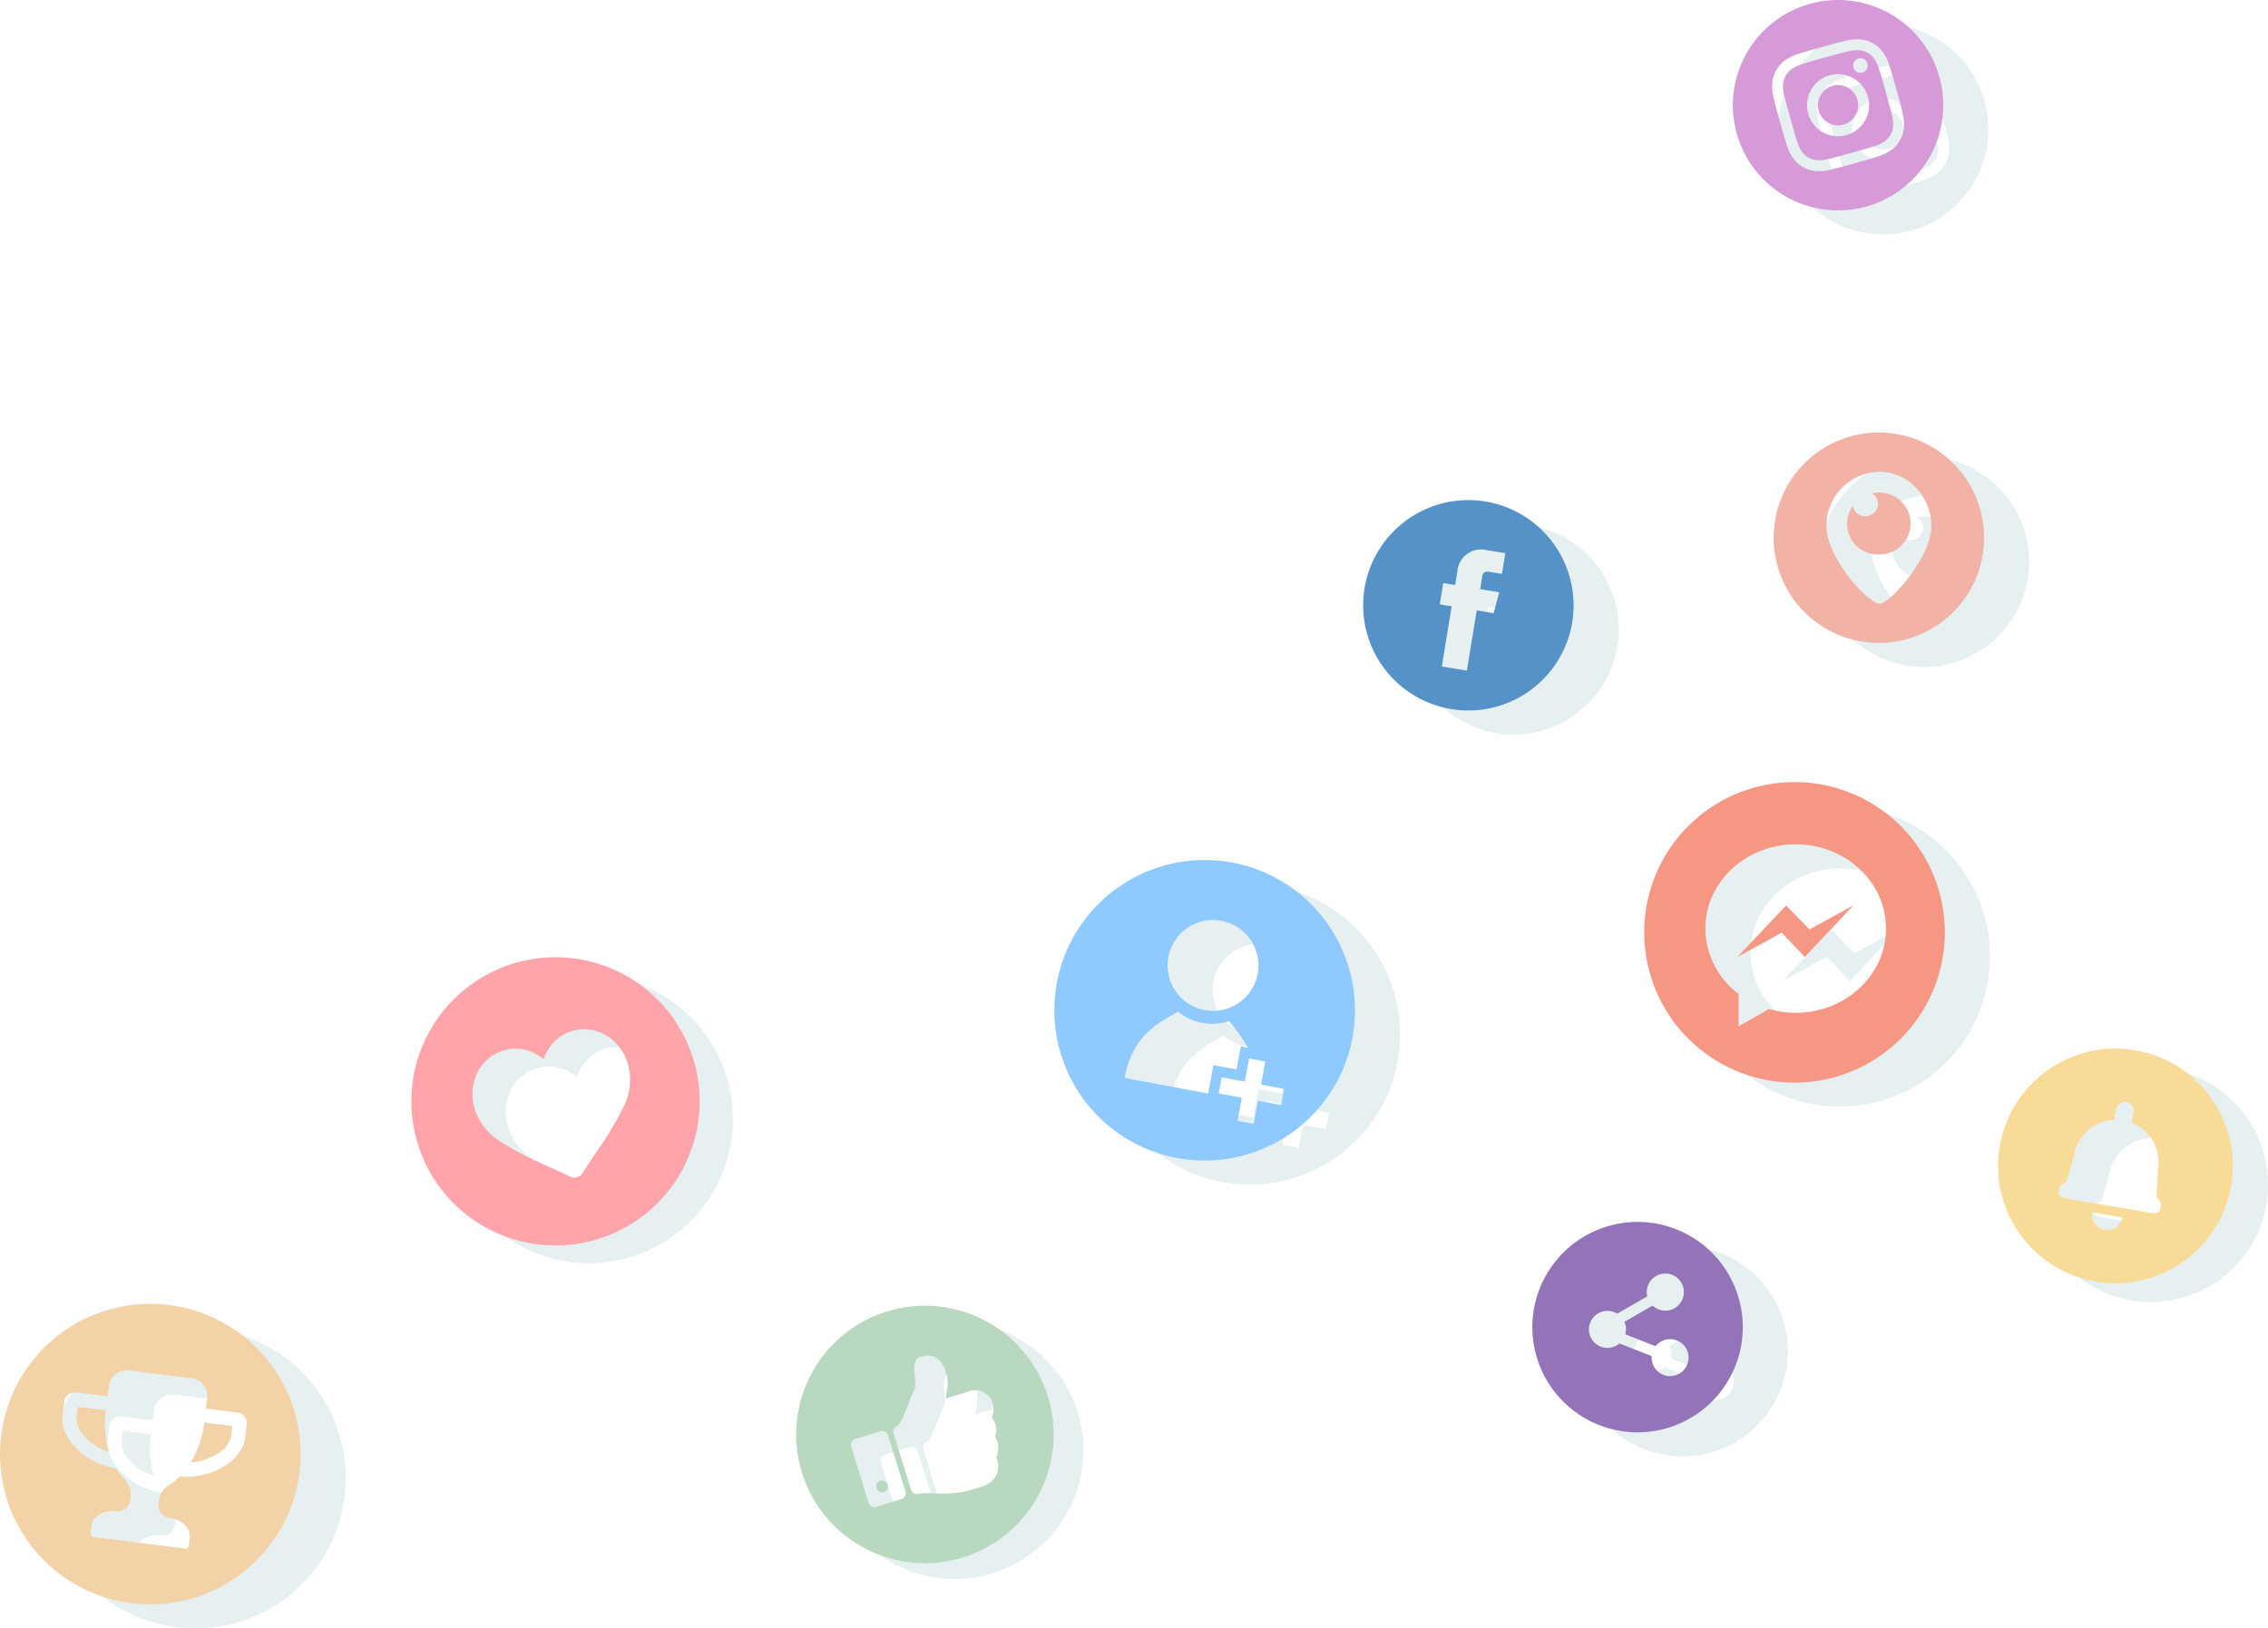 <svg xmlns="http://www.w3.org/2000/svg" width="407.043" height="292.338" viewBox="0 0 407.043 292.338">
  <g id="Grupo_2477" data-name="Grupo 2477" transform="translate(1228.559 -208.58)">
    <g id="Grupo_2469" data-name="Grupo 2469" transform="translate(-1220.466 446.96)" opacity="0.25">
      <path id="Trazado_32" data-name="Trazado 32" d="M1033.653,463.266l-.235,1.89a4.549,4.549,0,0,0,1.463,3.421,9.872,9.872,0,0,0,4.359,2.8,17.544,17.544,0,0,1-.546-7.486Z" transform="translate(-1019.692 -444.776)" fill="#9ec2c2"/>
      <path id="Trazado_33" data-name="Trazado 33" d="M1038.31,429.2a26.976,26.976,0,1,0,23.433,30.106A26.976,26.976,0,0,0,1038.31,429.2Zm13.652,23.94a5.652,5.652,0,0,1-1.168,2.714,9.474,9.474,0,0,1-2.524,2.284,12.348,12.348,0,0,1-3.646,1.5,13.453,13.453,0,0,1-4.352.347,10.582,10.582,0,0,1-2.1,1.637,3.712,3.712,0,0,0-1.212,1.3,5.024,5.024,0,0,0-.505,1.727,2.746,2.746,0,0,0,.377,1.866,2.365,2.365,0,0,0,1.829.968,4.2,4.2,0,0,1,2.516,1.224,2.768,2.768,0,0,1,.872,2.4l-.157,1.26a.609.609,0,0,1-.708.551l-16.381-2.042a.611.611,0,0,1-.551-.709l.157-1.26a2.765,2.765,0,0,1,1.433-2.111,4.194,4.194,0,0,1,2.74-.568,2.366,2.366,0,0,0,2.01-.49,2.741,2.741,0,0,0,.824-1.716,5.036,5.036,0,0,0-.065-1.8,3.708,3.708,0,0,0-.856-1.557,10.568,10.568,0,0,1-1.637-2.1,13.471,13.471,0,0,1-4.134-1.4,12.362,12.362,0,0,1-3.167-2.344,9.462,9.462,0,0,1-1.886-2.835,5.65,5.65,0,0,1-.466-2.917l.315-2.52a1.9,1.9,0,0,1,2.125-1.655l5.67.707.236-1.89a3.184,3.184,0,0,1,3.543-2.758l11.341,1.414a3.184,3.184,0,0,1,2.757,3.543l-.236,1.891,5.671.707a1.9,1.9,0,0,1,1.655,2.126Z" transform="translate(-1007.995 -428.995)" fill="#9ec2c2"/>
      <path id="Trazado_34" data-name="Trazado 34" d="M1071.523,475.629a9.882,9.882,0,0,0,4.914-1.647,4.551,4.551,0,0,0,2.257-2.958l.236-1.891-5.04-.628A17.532,17.532,0,0,1,1071.523,475.629Z" transform="translate(-1037.248 -447.189)" fill="#9ec2c2"/>
    </g>
    <g id="Grupo_2475" data-name="Grupo 2475" transform="translate(-909.472 212.896)" opacity="0.25">
      <path id="Trazado_29" data-name="Trazado 29" d="M965.541,65.038a3.614,3.614,0,1,1-4.453-2.51,3.614,3.614,0,0,1,4.453,2.51Zm0,0" transform="translate(-943.172 -47.122)" fill="#9ec2c2"/>
      <path id="Trazado_30" data-name="Trazado 30" d="M963.133,52.228A3.59,3.59,0,0,0,960.6,50.8a6,6,0,0,0-2.039.182c-1.116.257-1.449.338-4.237,1.116s-3.116.881-4.2,1.238a6,6,0,0,0-1.839.9,3.595,3.595,0,0,0-1.429,2.535,5.991,5.991,0,0,0,.182,2.039c.257,1.116.338,1.449,1.116,4.238s.881,3.116,1.238,4.2a6.01,6.01,0,0,0,.9,1.839,3.59,3.59,0,0,0,2.535,1.429,5.989,5.989,0,0,0,2.04-.181c1.115-.257,1.448-.339,4.237-1.117s3.116-.881,4.2-1.238a6,6,0,0,0,1.839-.9,3.594,3.594,0,0,0,1.429-2.535,6.007,6.007,0,0,0-.182-2.039c-.257-1.116-.338-1.449-1.116-4.238s-.881-3.116-1.238-4.2a6,6,0,0,0-.9-1.839Zm-4.927,13.795a5.568,5.568,0,1,1,3.867-6.86,5.568,5.568,0,0,1-3.867,6.86Zm2.873-11.241a1.3,1.3,0,1,1,.9-1.6,1.3,1.3,0,0,1-.9,1.6Zm0,0" transform="translate(-937.821 -41.772)" fill="#9ec2c2"/>
      <path id="Trazado_31" data-name="Trazado 31" d="M943.951,34.786A18.883,18.883,0,1,0,967.214,47.9a18.885,18.885,0,0,0-23.263-13.114Zm16.657,19.6a7.959,7.959,0,0,1,.222,2.671,5.543,5.543,0,0,1-2.2,3.907,7.965,7.965,0,0,1-2.4,1.192c-1.1.361-1.452.473-4.288,1.265s-3.2.878-4.324,1.138a7.967,7.967,0,0,1-2.67.222,5.547,5.547,0,0,1-3.907-2.2,7.963,7.963,0,0,1-1.193-2.4c-.362-1.1-.473-1.452-1.265-4.289s-.879-3.2-1.138-4.324a7.97,7.97,0,0,1-.222-2.671,5.553,5.553,0,0,1,2.2-3.907,7.964,7.964,0,0,1,2.4-1.193c1.1-.361,1.452-.473,4.289-1.264s3.2-.878,4.324-1.138a7.961,7.961,0,0,1,2.671-.223,5.546,5.546,0,0,1,3.907,2.2,7.963,7.963,0,0,1,1.193,2.4c.362,1.1.473,1.452,1.264,4.289s.878,3.2,1.138,4.323Zm0,0" transform="translate(-930.137 -34.087)" fill="#9ec2c2"/>
    </g>
    <g id="Grupo_2459" data-name="Grupo 2459" transform="translate(-925.374 353.295)" opacity="0.25">
      <path id="Trazado_25" data-name="Trazado 25" d="M979.308,257.524l-8.741,9.255,7.955-4.365,4.157,4.365,8.692-9.255-7.867,4.289Zm0,0" transform="translate(-953.852 -235.373)" fill="#9ec2c2"/>
      <path id="Trazado_26" data-name="Trazado 26" d="M966.562,216.467a26.976,26.976,0,1,0,26.976,26.976,26.979,26.979,0,0,0-26.976-26.976Zm.211,41.417a17.314,17.314,0,0,1-4.8-.673l-5.44,3.093v-5.818a14.73,14.73,0,0,1-5.97-11.725c0-8.353,7.257-15.123,16.209-15.123s16.209,6.771,16.209,15.123-7.257,15.123-16.209,15.123Zm0,0" transform="translate(-939.586 -216.467)" fill="#9ec2c2"/>
    </g>
    <g id="Grupo_2460" data-name="Grupo 2460" transform="translate(-863.636 400.194)" opacity="0.25">
      <path id="Trazado_24" data-name="Trazado 24" d="M820.887,82.3a21.057,21.057,0,1,0,17.258,24.268A21.057,21.057,0,0,0,820.887,82.3Zm-5.444,32.245a2.737,2.737,0,0,1-2.243-3.155l5.4.911a2.737,2.737,0,0,1-3.154,2.243Zm10.033-3.865h0c-.168,1-.988.927-1.985.758l-14.628-2.47c-1-.168-1.795-.371-1.627-1.368l.029-.172a1.828,1.828,0,0,1,1.3-1.45l1.409-4.852a7.628,7.628,0,0,1,7.216-6.351l.324-1.922a1.569,1.569,0,0,1,3.094.523l-.324,1.921a7.628,7.628,0,0,1,4.73,8.368l-.262,5.047a1.827,1.827,0,0,1,.753,1.8Zm0,0" transform="translate(-796.322 -82.001)" fill="#9ec2c2"/>
    </g>
    <g id="Grupo_2457" data-name="Grupo 2457" transform="translate(-945.452 432.257)" opacity="0.25">
      <path id="Trazado_23" data-name="Trazado 23" d="M919.854,362.874A18.884,18.884,0,1,0,940.088,380.3a18.883,18.883,0,0,0-20.234-17.428Zm-.692,18.987a3.3,3.3,0,0,1-.114,1.132l5.445,2.138a3.313,3.313,0,1,1-.7,2.293,3.359,3.359,0,0,1,.006-.517l-5.8-2.274a3.318,3.318,0,1,1-.4-5.34L923,376.185a3.364,3.364,0,0,1-.083-.51,3.329,3.329,0,1,1,1.036,2.165l-5.068,2.919a3.3,3.3,0,0,1,.28,1.1Zm0,0" transform="translate(-902.373 -362.821)" fill="#9ec2c2"/>
    </g>
    <g id="Grupo_2458" data-name="Grupo 2458" transform="translate(-953.544 427.941)">
      <path id="Trazado_23-2" data-name="Trazado 23" d="M919.854,362.874A18.884,18.884,0,1,0,940.088,380.3a18.883,18.883,0,0,0-20.234-17.428Zm-.692,18.987a3.3,3.3,0,0,1-.114,1.132l5.445,2.138a3.313,3.313,0,1,1-.7,2.293,3.359,3.359,0,0,1,.006-.517l-5.8-2.274a3.318,3.318,0,1,1-.4-5.34L923,376.185a3.364,3.364,0,0,1-.083-.51,3.329,3.329,0,1,1,1.036,2.165l-5.068,2.919a3.3,3.3,0,0,1,.28,1.1Zm0,0" transform="translate(-902.373 -362.821)" fill="#9474b9"/>
    </g>
    <g id="Grupo_2461" data-name="Grupo 2461" transform="translate(-869.953 396.825)">
      <path id="Trazado_24-2" data-name="Trazado 24" d="M820.887,82.3a21.057,21.057,0,1,0,17.258,24.268A21.057,21.057,0,0,0,820.887,82.3Zm-5.444,32.245a2.737,2.737,0,0,1-2.243-3.155l5.4.911a2.737,2.737,0,0,1-3.154,2.243Zm10.033-3.865h0c-.168,1-.988.927-1.985.758l-14.628-2.47c-1-.168-1.795-.371-1.627-1.368l.029-.172a1.828,1.828,0,0,1,1.3-1.45l1.409-4.852a7.628,7.628,0,0,1,7.216-6.351l.324-1.922a1.569,1.569,0,0,1,3.094.523l-.324,1.921a7.628,7.628,0,0,1,4.73,8.368l-.262,5.047a1.827,1.827,0,0,1,.753,1.8Zm0,0" transform="translate(-796.322 -82.001)" fill="#f9db98"/>
    </g>
    <g id="Grupo_2462" data-name="Grupo 2462" transform="translate(-933.467 348.979)">
      <path id="Trazado_25-2" data-name="Trazado 25" d="M979.308,257.524l-8.741,9.255,7.955-4.365,4.157,4.365,8.692-9.255-7.867,4.289Zm0,0" transform="translate(-953.852 -235.373)" fill="#f69784"/>
      <path id="Trazado_26-2" data-name="Trazado 26" d="M966.562,216.467a26.976,26.976,0,1,0,26.976,26.976,26.979,26.979,0,0,0-26.976-26.976Zm.211,41.417a17.314,17.314,0,0,1-4.8-.673l-5.44,3.093v-5.818a14.73,14.73,0,0,1-5.97-11.725c0-8.353,7.257-15.123,16.209-15.123s16.209,6.771,16.209,15.123-7.257,15.123-16.209,15.123Zm0,0" transform="translate(-939.586 -216.467)" fill="#f69784"/>
    </g>
    <g id="Grupo_2476" data-name="Grupo 2476" transform="translate(-917.565 208.58)">
      <path id="Trazado_29-2" data-name="Trazado 29" d="M965.541,65.038a3.614,3.614,0,1,1-4.453-2.51,3.614,3.614,0,0,1,4.453,2.51Zm0,0" transform="translate(-943.172 -47.122)" fill="#d79ad9"/>
      <path id="Trazado_30-2" data-name="Trazado 30" d="M963.133,52.228A3.59,3.59,0,0,0,960.6,50.8a6,6,0,0,0-2.039.182c-1.116.257-1.449.338-4.237,1.116s-3.116.881-4.2,1.238a6,6,0,0,0-1.839.9,3.595,3.595,0,0,0-1.429,2.535,5.991,5.991,0,0,0,.182,2.039c.257,1.116.338,1.449,1.116,4.238s.881,3.116,1.238,4.2a6.01,6.01,0,0,0,.9,1.839,3.59,3.59,0,0,0,2.535,1.429,5.989,5.989,0,0,0,2.04-.181c1.115-.257,1.448-.339,4.237-1.117s3.116-.881,4.2-1.238a6,6,0,0,0,1.839-.9,3.594,3.594,0,0,0,1.429-2.535,6.007,6.007,0,0,0-.182-2.039c-.257-1.116-.338-1.449-1.116-4.238s-.881-3.116-1.238-4.2a6,6,0,0,0-.9-1.839Zm-4.927,13.795a5.568,5.568,0,1,1,3.867-6.86,5.568,5.568,0,0,1-3.867,6.86Zm2.873-11.241a1.3,1.3,0,1,1,.9-1.6,1.3,1.3,0,0,1-.9,1.6Zm0,0" transform="translate(-937.821 -41.772)" fill="#d79ad9"/>
      <path id="Trazado_31-2" data-name="Trazado 31" d="M943.951,34.786A18.883,18.883,0,1,0,967.214,47.9a18.885,18.885,0,0,0-23.263-13.114Zm16.657,19.6a7.959,7.959,0,0,1,.222,2.671,5.543,5.543,0,0,1-2.2,3.907,7.965,7.965,0,0,1-2.4,1.192c-1.1.361-1.452.473-4.288,1.265s-3.2.878-4.324,1.138a7.967,7.967,0,0,1-2.67.222,5.547,5.547,0,0,1-3.907-2.2,7.963,7.963,0,0,1-1.193-2.4c-.362-1.1-.473-1.452-1.265-4.289s-.879-3.2-1.138-4.324a7.97,7.97,0,0,1-.222-2.671,5.553,5.553,0,0,1,2.2-3.907,7.964,7.964,0,0,1,2.4-1.193c1.1-.361,1.452-.473,4.289-1.264s3.2-.878,4.324-1.138a7.961,7.961,0,0,1,2.671-.223,5.546,5.546,0,0,1,3.907,2.2,7.963,7.963,0,0,1,1.193,2.4c.362,1.1.473,1.452,1.264,4.289s.878,3.2,1.138,4.323Zm0,0" transform="translate(-930.137 -34.087)" fill="#d79ad9"/>
    </g>
    <g id="Grupo_2470" data-name="Grupo 2470" transform="translate(-1228.558 442.644)">
      <path id="Trazado_32-2" data-name="Trazado 32" d="M1033.653,463.266l-.235,1.89a4.549,4.549,0,0,0,1.463,3.421,9.872,9.872,0,0,0,4.359,2.8,17.544,17.544,0,0,1-.546-7.486Z" transform="translate(-1019.692 -444.776)" fill="#f3d2a7"/>
      <path id="Trazado_33-2" data-name="Trazado 33" d="M1038.31,429.2a26.976,26.976,0,1,0,23.433,30.106A26.976,26.976,0,0,0,1038.31,429.2Zm13.652,23.94a5.652,5.652,0,0,1-1.168,2.714,9.474,9.474,0,0,1-2.524,2.284,12.348,12.348,0,0,1-3.646,1.5,13.453,13.453,0,0,1-4.352.347,10.582,10.582,0,0,1-2.1,1.637,3.712,3.712,0,0,0-1.212,1.3,5.024,5.024,0,0,0-.505,1.727,2.746,2.746,0,0,0,.377,1.866,2.365,2.365,0,0,0,1.829.968,4.2,4.2,0,0,1,2.516,1.224,2.768,2.768,0,0,1,.872,2.4l-.157,1.26a.609.609,0,0,1-.708.551l-16.381-2.042a.611.611,0,0,1-.551-.709l.157-1.26a2.765,2.765,0,0,1,1.433-2.111,4.194,4.194,0,0,1,2.74-.568,2.366,2.366,0,0,0,2.01-.49,2.741,2.741,0,0,0,.824-1.716,5.036,5.036,0,0,0-.065-1.8,3.708,3.708,0,0,0-.856-1.557,10.568,10.568,0,0,1-1.637-2.1,13.471,13.471,0,0,1-4.134-1.4,12.362,12.362,0,0,1-3.167-2.344,9.462,9.462,0,0,1-1.886-2.835,5.65,5.65,0,0,1-.466-2.917l.315-2.52a1.9,1.9,0,0,1,2.125-1.655l5.67.707.236-1.89a3.184,3.184,0,0,1,3.543-2.758l11.341,1.414a3.184,3.184,0,0,1,2.757,3.543l-.236,1.891,5.671.707a1.9,1.9,0,0,1,1.655,2.126Z" transform="translate(-1007.995 -428.995)" fill="#f3d2a7"/>
      <path id="Trazado_34-2" data-name="Trazado 34" d="M1071.523,475.629a9.882,9.882,0,0,0,4.914-1.647,4.551,4.551,0,0,0,2.257-2.958l.236-1.891-5.04-.628A17.532,17.532,0,0,1,1071.523,475.629Z" transform="translate(-1037.248 -447.189)" fill="#f3d2a7"/>
    </g>
    <g id="Grupo_2471" data-name="Grupo 2471" transform="translate(-975.817 302.674)" opacity="0.25">
      <path id="Trazado_27" data-name="Trazado 27" d="M1233.159,198.884a18.883,18.883,0,1,0,15.588,21.684,18.905,18.905,0,0,0-15.588-21.684Zm1.48,20.048-3.03-.5-1.766,10.807-4.5-.735,1.767-10.807-2.134-.349.623-3.816,2.135.349.4-2.471a4.271,4.271,0,0,1,5.278-3.794l3.329.556-.606,3.71-2.416-.395a.926.926,0,0,0-1.124.884l-.367,2.244,3.421.56Zm0,0" transform="translate(-1211.226 -198.635)" fill="#9ec2c2"/>
    </g>
    <g id="Grupo_2472" data-name="Grupo 2472" transform="translate(-983.91 298.358)">
      <path id="Trazado_27-2" data-name="Trazado 27" d="M1233.159,198.884a18.883,18.883,0,1,0,15.588,21.684,18.905,18.905,0,0,0-15.588-21.684Zm1.48,20.048-3.03-.5-1.766,10.807-4.5-.735,1.767-10.807-2.134-.349.623-3.816,2.135.349.4-2.471a4.271,4.271,0,0,1,5.278-3.794l3.329.556-.606,3.71-2.416-.395a.926.926,0,0,0-1.124.884l-.367,2.244,3.421.56Zm0,0" transform="translate(-1211.226 -198.635)" fill="#5492c8"/>
    </g>
    <g id="Grupo_2463" data-name="Grupo 2463" transform="translate(-1080.349 445.823)" opacity="0.25">
      <path id="Trazado_35" data-name="Trazado 35" d="M1084.17,174.318a1.015,1.015,0,0,0-.628.525,1.063,1.063,0,0,0,1.881.99,1.053,1.053,0,0,0-.445-1.435A1.023,1.023,0,0,0,1084.17,174.318Z" transform="translate(-1069.044 -142.882)" fill="#9ec2c2"/>
      <path id="Trazado_36" data-name="Trazado 36" d="M1059.249,87.027a23.108,23.108,0,1,0,28.919,15.221A23.108,23.108,0,0,0,1059.249,87.027Zm3.358,32.335a1.077,1.077,0,0,1-.7,1.33l-4.567,1.417a1.078,1.078,0,0,1-1.33-.7l-3.15-10.15a1.078,1.078,0,0,1,.7-1.33l4.567-1.417a1.078,1.078,0,0,1,1.33.7Zm16.1-12.212a3.444,3.444,0,0,1-.007,2.384,3.414,3.414,0,0,1,.576,1.855,3.228,3.228,0,0,1-.394,1.756,3.989,3.989,0,0,1,.114,3.112,4.127,4.127,0,0,1-2.74,2.207l-2.046.635a12.361,12.361,0,0,1-2.36.463q-1.312.138-2.07.138t-2.1-.033a12.138,12.138,0,0,0-2.723.08,1.1,1.1,0,0,1-.81-.088.994.994,0,0,1-.52-.612l-3.155-10.166a1,1,0,0,1,.072-.778,1.089,1.089,0,0,1,.581-.537q.37-.15.915-1.31t1.007-2.416a24.539,24.539,0,0,1,1.011-2.4,2.553,2.553,0,0,0,.255-.914,5.337,5.337,0,0,0,.039-.855c-.013-.21-.041-.552-.083-1.026q-.081-.652-.1-1.029a4.992,4.992,0,0,1,.054-.921,2.879,2.879,0,0,1,.293-.96,1.02,1.02,0,0,1,.62-.523,4.958,4.958,0,0,1,1.361-.24,3.634,3.634,0,0,1,1.079.117,2.316,2.316,0,0,1,.834.445,3.85,3.85,0,0,1,.6.6,4.192,4.192,0,0,1,.437.733,7.153,7.153,0,0,1,.3.689q.081.236.2.616a5.2,5.2,0,0,1,.223,1.252,6.819,6.819,0,0,1-.006,1.045q-.043.4-.161,1.023-.018.11-.07.335a2.827,2.827,0,0,0-.066.4q-.014.178-.009.42l4.393-1.363a3.232,3.232,0,0,1,3.989,2.1,3.64,3.64,0,0,1-.139,2.634A3.955,3.955,0,0,1,1078.706,107.15Z" transform="translate(-1042.983 -85.983)" fill="#9ec2c2"/>
    </g>
    <g id="Grupo_2464" data-name="Grupo 2464" transform="translate(-1085.681 442.979)">
      <path id="Trazado_35-2" data-name="Trazado 35" d="M1084.17,174.318a1.015,1.015,0,0,0-.628.525,1.063,1.063,0,0,0,1.881.99,1.053,1.053,0,0,0-.445-1.435A1.023,1.023,0,0,0,1084.17,174.318Z" transform="translate(-1069.044 -142.882)" fill="#b9d8c0"/>
      <path id="Trazado_36-2" data-name="Trazado 36" d="M1059.249,87.027a23.108,23.108,0,1,0,28.919,15.221A23.108,23.108,0,0,0,1059.249,87.027Zm3.358,32.335a1.077,1.077,0,0,1-.7,1.33l-4.567,1.417a1.078,1.078,0,0,1-1.33-.7l-3.15-10.15a1.078,1.078,0,0,1,.7-1.33l4.567-1.417a1.078,1.078,0,0,1,1.33.7Zm16.1-12.212a3.444,3.444,0,0,1-.007,2.384,3.414,3.414,0,0,1,.576,1.855,3.228,3.228,0,0,1-.394,1.756,3.989,3.989,0,0,1,.114,3.112,4.127,4.127,0,0,1-2.74,2.207l-2.046.635a12.361,12.361,0,0,1-2.36.463q-1.312.138-2.07.138t-2.1-.033a12.138,12.138,0,0,0-2.723.08,1.1,1.1,0,0,1-.81-.088.994.994,0,0,1-.52-.612l-3.155-10.166a1,1,0,0,1,.072-.778,1.089,1.089,0,0,1,.581-.537q.37-.15.915-1.31t1.007-2.416a24.539,24.539,0,0,1,1.011-2.4,2.553,2.553,0,0,0,.255-.914,5.337,5.337,0,0,0,.039-.855c-.013-.21-.041-.552-.083-1.026q-.081-.652-.1-1.029a4.992,4.992,0,0,1,.054-.921,2.879,2.879,0,0,1,.293-.96,1.02,1.02,0,0,1,.62-.523,4.958,4.958,0,0,1,1.361-.24,3.634,3.634,0,0,1,1.079.117,2.316,2.316,0,0,1,.834.445,3.85,3.85,0,0,1,.6.6,4.192,4.192,0,0,1,.437.733,7.153,7.153,0,0,1,.3.689q.081.236.2.616a5.2,5.2,0,0,1,.223,1.252,6.819,6.819,0,0,1-.006,1.045q-.043.4-.161,1.023-.018.11-.07.335a2.827,2.827,0,0,0-.066.4q-.014.178-.009.42l4.393-1.363a3.232,3.232,0,0,1,3.989,2.1,3.64,3.64,0,0,1-.139,2.634A3.955,3.955,0,0,1,1078.706,107.15Z" transform="translate(-1042.983 -85.983)" fill="#b9d8c0"/>
    </g>
    <g id="Grupo_2465" data-name="Grupo 2465" transform="translate(-1031.246 367.28)" opacity="0.25">
      <path id="Trazado_28" data-name="Trazado 28" d="M1134.868,298.457a26.976,26.976,0,1,0,21.56,31.474,26.976,26.976,0,0,0-21.56-31.474Zm-1.955,10.456a8.152,8.152,0,1,1-9.511,6.515,8.152,8.152,0,0,1,9.511-6.515Zm-1.765,27.739-.61,3.259-15-2.8c1.476-7.9,6.3-9.905,9.588-11.9a9.721,9.721,0,0,0,9.154,1.711,32.864,32.864,0,0,1,3.409,4.774l-1.286-.241-.774,4.141-4.141-.774Zm8.333,4.561-.774,4.141-2.9-.543.774-4.14-4.141-.774.542-2.9,4.141.774.774-4.141,2.9.543-.774,4.141,4.141.774-.542,2.9Zm0,0" transform="translate(-1102.929 -297.992)" fill="#9ec2c2"/>
    </g>
    <g id="Grupo_2466" data-name="Grupo 2466" transform="translate(-1039.339 362.964)">
      <path id="Trazado_28-2" data-name="Trazado 28" d="M1134.868,298.457a26.976,26.976,0,1,0,21.56,31.474,26.976,26.976,0,0,0-21.56-31.474Zm-1.955,10.456a8.152,8.152,0,1,1-9.511,6.515,8.152,8.152,0,0,1,9.511-6.515Zm-1.765,27.739-.61,3.259-15-2.8c1.476-7.9,6.3-9.905,9.588-11.9a9.721,9.721,0,0,0,9.154,1.711,32.864,32.864,0,0,1,3.409,4.774l-1.286-.241-.774,4.141-4.141-.774Zm8.333,4.561-.774,4.141-2.9-.543.774-4.14-4.141-.774.542-2.9,4.141.774.774-4.141,2.9.543-.774,4.141,4.141.774-.542,2.9Zm0,0" transform="translate(-1102.929 -297.992)" fill="#8ecaff"/>
    </g>
    <g id="Grupo_2473" data-name="Grupo 2473" transform="translate(-902.145 290.547)" opacity="0.25">
      <path id="Trazado_21" data-name="Trazado 21" d="M814.323,454.179a18.883,18.883,0,1,0,18.883,18.883,18.883,18.883,0,0,0-18.883-18.883Zm.139,30.717c-2.14,0-9.543-8.321-9.543-13.9a9.659,9.659,0,0,1,9.543-9.769c5.061,0,9.278,4.432,9.278,9.769,0,5.577-7.4,13.9-9.278,13.9Zm0,0" transform="translate(-795.44 -454.179)" fill="#9ec2c2"/>
      <path id="Trazado_22" data-name="Trazado 22" d="M825.737,474.129a6.242,6.242,0,0,0-1.4.151,2.193,2.193,0,0,1,1.07,1.875,2.285,2.285,0,0,1-4.52.415,5.5,5.5,0,0,0,4.847,8.674,5.57,5.57,0,0,0,5.539-5.4,5.635,5.635,0,0,0-5.539-5.715Zm0,0" transform="translate(-806.689 -463.365)" fill="#9ec2c2"/>
    </g>
    <g id="Grupo_2474" data-name="Grupo 2474" transform="translate(-910.238 286.231)">
      <path id="Trazado_21-2" data-name="Trazado 21" d="M814.323,454.179a18.883,18.883,0,1,0,18.883,18.883,18.883,18.883,0,0,0-18.883-18.883Zm.139,30.717c-2.14,0-9.543-8.321-9.543-13.9a9.659,9.659,0,0,1,9.543-9.769c5.061,0,9.278,4.432,9.278,9.769,0,5.577-7.4,13.9-9.278,13.9Zm0,0" transform="translate(-795.44 -454.179)" fill="#f2b2a5"/>
      <path id="Trazado_22-2" data-name="Trazado 22" d="M825.737,474.129a6.242,6.242,0,0,0-1.4.151,2.193,2.193,0,0,1,1.07,1.875,2.285,2.285,0,0,1-4.52.415,5.5,5.5,0,0,0,4.847,8.674,5.57,5.57,0,0,0,5.539-5.4,5.635,5.635,0,0,0-5.539-5.715Zm0,0" transform="translate(-806.689 -463.365)" fill="#f2b2a5"/>
    </g>
    <g id="Grupo_2467" data-name="Grupo 2467" transform="translate(-1148.767 383.604)" opacity="0.25">
      <path id="Trazado_37" data-name="Trazado 37" d="M762.815,227.968a25.87,25.87,0,1,0,31.938,17.847A25.87,25.87,0,0,0,762.815,227.968Zm19.259,25.867a60.6,60.6,0,0,1-5.027,8.362c-.72,1.077-1.536,2.3-2.377,3.591a1.681,1.681,0,0,1-2.131.6c-1.393-.66-2.727-1.272-3.9-1.812a60.617,60.617,0,0,1-8.664-4.487,10.665,10.665,0,0,1-4.636-5.944,8.955,8.955,0,0,1,.521-6.5,7.7,7.7,0,0,1,4.836-3.962,7.21,7.21,0,0,1,4.756.269,9.2,9.2,0,0,1,2.269,1.333,9.208,9.208,0,0,1,1.234-2.325,7.206,7.206,0,0,1,3.909-2.722,7.705,7.705,0,0,1,6.195.839,8.958,8.958,0,0,1,3.853,5.267A10.663,10.663,0,0,1,782.073,253.834Z" transform="translate(-743.983 -226.983)" fill="#9ec2c2"/>
    </g>
    <g id="Grupo_2468" data-name="Grupo 2468" transform="translate(-1154.737 380.42)">
      <path id="Trazado_37-2" data-name="Trazado 37" d="M762.815,227.968a25.87,25.87,0,1,0,31.938,17.847A25.87,25.87,0,0,0,762.815,227.968Zm19.259,25.867a60.6,60.6,0,0,1-5.027,8.362c-.72,1.077-1.536,2.3-2.377,3.591a1.681,1.681,0,0,1-2.131.6c-1.393-.66-2.727-1.272-3.9-1.812a60.617,60.617,0,0,1-8.664-4.487,10.665,10.665,0,0,1-4.636-5.944,8.955,8.955,0,0,1,.521-6.5,7.7,7.7,0,0,1,4.836-3.962,7.21,7.21,0,0,1,4.756.269,9.2,9.2,0,0,1,2.269,1.333,9.208,9.208,0,0,1,1.234-2.325,7.206,7.206,0,0,1,3.909-2.722,7.705,7.705,0,0,1,6.195.839,8.958,8.958,0,0,1,3.853,5.267A10.663,10.663,0,0,1,782.073,253.834Z" transform="translate(-743.983 -226.983)" fill="#ffa4aa"/>
    </g>
  </g>
</svg>
